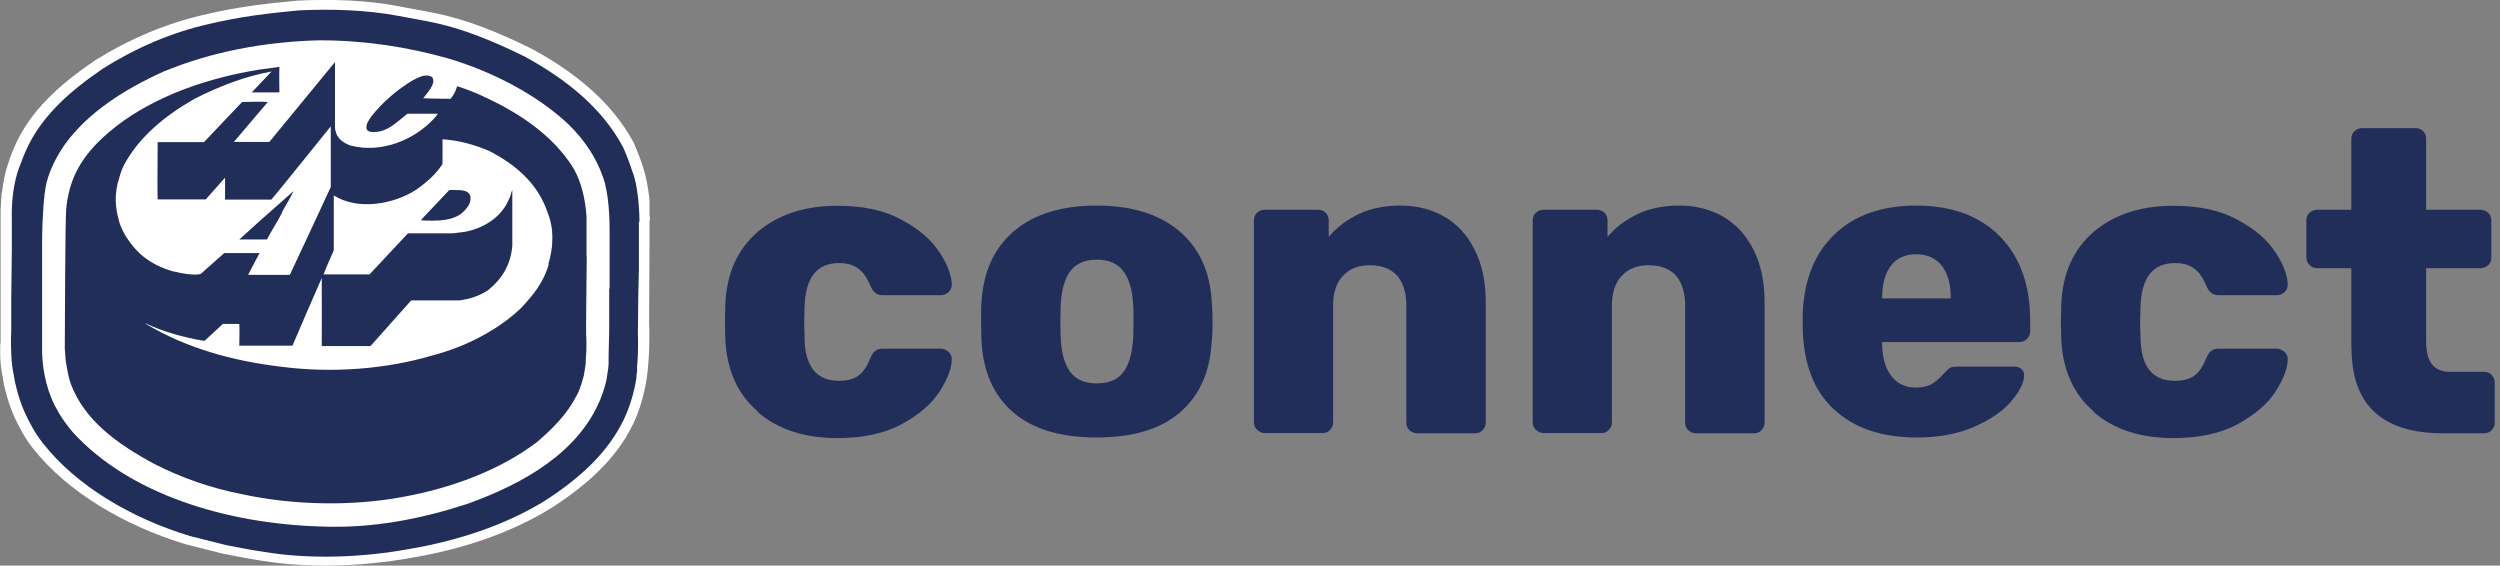 <svg width="442" height="100" viewBox="0 0 442 100" fill="none" xmlns="http://www.w3.org/2000/svg">
<rect x="0" y="0" width="442" height="100" fill="#808080" stroke="none"/>
<g clip-path="url(#clip0_1598_1175)">
<path d="M114.904 38.956C114.904 38.638 114.904 38.321 114.833 38.003V36.945C114.833 36.945 114.833 36.839 114.833 36.768V35.886C114.833 34.863 114.656 33.945 114.514 33.028C114.266 31.546 114.053 30.84 114.053 30.84C113.557 28.864 112.812 27.029 112.032 25.23C108.237 18.137 101.818 12.88 94.051 8.645C88.377 5.858 82.596 3.388 76.248 2.188L70.787 1.165C64.935 0 58.693 -0.176 52.593 0.106C47.132 0.6 41.706 1.271 36.528 2.506C29.435 4.058 22.697 6.987 16.774 10.692C10.674 14.856 5.319 19.513 2.517 26.041C2.127 26.923 1.773 27.841 1.489 28.794C1.489 28.794 0.815 30.452 0.425 33.487C0.425 33.769 0.354 34.016 0.283 34.298C0.283 34.545 0.283 34.863 0.212 35.145C0.212 35.745 0.141 36.345 0.106 37.015V38.18V52.823V60.445C0.035 60.798 -0.001 61.645 0.035 62.774C0.035 64.009 0.212 65.526 0.567 67.043H0.531C0.638 67.749 0.78 68.419 0.957 69.09C1.347 70.607 1.808 71.983 2.376 73.36C3.333 75.477 4.397 77.453 5.816 79.252C11.915 86.98 21.881 92.873 32.698 96.189L39.223 97.848C41.528 98.307 43.834 98.765 46.174 99.118C54.65 100.53 64.19 100.141 72.489 98.659C81.426 97.177 90.044 94.39 97.491 89.803C103.662 85.816 108.911 81.228 111.925 74.983C112.776 73.218 113.415 71.348 113.876 69.302C115.117 64.291 114.762 56.952 114.762 56.952L114.833 42.167C114.833 41.073 114.833 39.979 114.833 38.885" fill="white"/>
<path d="M79.44 33.592L74.971 38.32L74.404 38.955C77.135 39.096 80.433 39.167 82.171 37.191C82.738 36.556 83.341 35.779 83.163 34.686C82.738 33.309 80.787 33.662 79.404 33.592" fill="#202E59"/>
<path d="M49.827 37.578C50.501 36.273 51.317 35.038 51.919 33.768L45.855 39.131L42.309 42.342H47.203C48.018 40.719 49.047 39.237 49.862 37.614" fill="#202E59"/>
<path d="M97.03 46.684C96.144 49.895 94.193 52.294 91.994 54.588C88.058 58.293 82.419 61.292 76.567 62.809C68.304 65.279 58.658 66.02 49.579 64.821C41.067 63.797 32.946 61.539 25.853 57.305L25.64 57.129C28.868 58.646 32.45 59.669 36.138 60.269C37.237 59.316 38.301 58.258 39.401 57.27H42.309C42.38 57.517 42.309 61.116 42.309 61.116H51.707C53.409 57.093 55.147 53.141 56.885 49.154C56.92 50.354 56.885 61.186 56.885 61.186H65.502L72.702 53.106H81.213C83.057 52.894 84.76 52.294 86.249 51.342C88.661 49.401 90.292 46.931 90.576 43.438V33.593C90.328 34.016 90.328 34.651 90.044 35.075C88.874 38.074 85.965 40.227 82.313 40.968L80.043 41.25H72.134L65.325 48.519H57.204C57.736 47.107 58.41 45.661 59.012 44.249V34.545C63.268 37.263 69.652 36.098 73.553 33.557C75.433 32.252 77.064 30.805 78.234 29.006V24.63H78.27C81.178 24.807 83.838 25.583 86.391 26.642C91.462 29.217 95.257 32.711 96.888 37.792C96.888 37.792 98.591 41.215 96.959 46.684M103.698 45.272V38.321C103.485 35.181 102.811 32.393 101.534 29.994C98.662 25.23 94.193 21.631 88.803 18.702C86.249 17.361 83.589 16.091 80.823 15.244C80.575 16.091 80.22 16.832 79.653 17.467C78.057 17.432 76.39 17.467 74.83 17.361C75.468 16.515 76.284 15.703 76.603 14.574C76.603 14.221 76.603 13.833 76.39 13.621C75.149 12.915 73.872 13.762 72.808 14.291C69.9 16.091 67.524 18.208 65.573 20.678C65.254 21.278 64.722 21.772 64.793 22.654C64.793 23.007 65.077 23.148 65.396 23.289C68.304 23.713 70.219 21.49 72.028 20.114H77.383C77.17 20.537 76.851 20.819 76.567 21.137C73.305 24.595 67.559 27.206 61.956 25.724C60.573 25.23 59.509 24.383 59.296 23.007C59.19 22.901 59.296 22.689 59.225 22.619V10.975L47.628 25.089H41.351L47.345 18.032C45.855 17.926 44.33 18.032 42.805 18.032L36.067 25.124H27.875C27.875 25.124 27.804 34.863 27.875 35.251H36.386L39.791 31.405V35.286H47.983C49.508 33.487 58.48 22.337 58.48 22.337V33.063C58.48 33.063 53.551 43.72 51.246 48.589C51.246 48.589 46.245 48.625 43.869 48.589C44.508 47.319 45.891 44.743 45.891 44.743H39.649L35.464 48.448C35.464 48.448 34.116 48.836 30.854 48.025C30.747 48.025 30.641 47.989 30.535 47.954C30.322 47.919 30.144 47.848 29.932 47.778C27.626 47.037 25.534 45.766 24.115 44.214C23.371 43.402 22.732 42.555 22.165 41.638C22.165 41.638 21.81 41.073 21.385 40.085C21.243 39.733 21.101 39.344 20.994 38.921V38.815C20.427 36.945 20.108 34.334 21.101 31.37C21.314 30.593 21.597 29.817 21.952 29.111C24.647 24.172 29.08 20.502 34.4 17.467C38.62 15.315 43.195 13.515 48.018 12.633L44.508 16.338H49.402C49.402 16.338 49.331 13.339 49.402 11.822L45.784 12.316C36.67 13.797 27.591 16.938 20.711 22.195C16.632 25.371 13.263 29.006 12.128 34.263C11.951 34.969 11.809 35.781 11.738 36.592C11.49 37.933 11.49 60.128 11.455 61.716C11.525 62.351 11.561 62.986 11.596 63.621C11.667 63.727 11.596 63.974 11.667 64.08C11.88 65.35 12.093 66.62 12.483 67.785C14.93 74.348 20.711 78.476 27.307 82.04C32.166 84.51 37.344 86.31 42.77 87.368C51.671 89.309 62.133 89.556 71.177 87.862C79.795 86.31 88.377 83.134 94.938 78.159C97.74 75.759 100.293 73.183 101.924 69.972C101.924 69.937 101.96 69.902 101.995 69.867C102.173 69.549 102.315 69.196 102.456 68.843C102.705 68.208 102.917 67.538 103.095 66.832C103.13 66.691 103.201 66.514 103.237 66.373C103.237 66.267 103.237 66.162 103.272 66.056C103.378 65.456 103.485 64.821 103.556 64.221V63.727C103.769 61.504 103.662 59.599 103.627 59.069V56.246L103.733 45.343V45.272H103.698Z" fill="#202E59"/>
<path d="M96.96 37.791C97.243 38.638 97.456 39.555 97.598 40.508C97.598 40.649 97.598 40.826 97.634 40.896C97.563 41.425 97.74 41.884 97.634 42.378C97.634 43.154 97.634 43.86 97.492 44.531C97.385 44.919 97.279 45.272 97.243 45.695C97.173 46.048 97.102 46.365 96.995 46.683C98.591 41.214 96.924 37.791 96.924 37.791H96.96Z" fill="#202E59"/>
<path d="M22.094 41.566C21.81 41.072 21.526 40.578 21.314 40.049C21.704 41.002 22.094 41.601 22.094 41.601" fill="#202E59"/>
<path d="M21.278 40.014C21.136 39.661 20.994 39.273 20.888 38.885C21.03 39.308 21.136 39.696 21.278 40.014Z" fill="#202E59"/>
<path d="M30.499 47.883C30.287 47.813 30.074 47.778 29.896 47.707C30.109 47.778 30.322 47.848 30.499 47.883Z" fill="#202E59"/>
<path d="M107.705 51.024V58.222V58.434L107.599 62.95V64.397C107.599 64.679 107.528 64.926 107.528 65.173C107.528 65.385 107.457 65.597 107.422 65.808C107.244 67.608 106.712 69.16 106.109 70.678C102.315 79.817 92.917 85.427 82.49 89.132C74.404 91.743 65.893 93.472 56.601 93.084C39.897 92.555 22.91 87.368 12.944 76.5C11.987 75.371 11.065 74.171 10.32 72.865C10.32 72.83 10.249 72.76 10.249 72.724C10.036 72.371 9.859 72.019 9.646 71.63C7.944 68.208 7.518 64.609 7.447 62.456V41.743C7.518 38.603 7.696 34.545 8.228 32.287C8.901 29.746 10.072 27.558 11.455 25.547C15.498 19.972 21.739 15.914 28.868 12.668C37.379 9.175 46.6 7.375 56.459 7.128C64.474 7.128 72.028 8.292 79.263 10.339C87.207 12.703 95.009 16.832 100.435 21.913C103.45 24.841 105.755 28.264 106.961 32.428C107.315 33.875 107.776 36.486 107.776 40.65V51.024H107.705ZM113.06 39.238C112.989 32.887 111.819 30.381 111.819 30.381C111.358 28.899 110.791 27.453 110.188 26.076C106.535 19.196 100.329 14.15 92.81 10.021C87.349 7.34 81.745 4.94 75.61 3.776L70.326 2.788C64.793 1.765 58.729 1.553 52.842 1.835C47.558 2.329 42.309 2.964 37.308 4.164C30.464 5.646 23.938 8.504 18.229 12.103C12.341 16.126 7.128 20.642 4.433 26.959C4.114 27.664 3.865 28.405 3.582 29.146C3.582 29.146 1.915 32.569 2.092 38.92V44.037L1.986 52.964V58.539C1.986 58.539 1.879 60.304 1.986 62.386V62.562C2.057 63.832 2.163 65.209 2.447 66.338C2.553 67.114 2.695 67.855 2.908 68.596C3.262 70.043 3.724 71.419 4.291 72.724C5.213 74.771 6.242 76.676 7.625 78.405C13.512 85.886 23.158 91.602 33.62 94.778L39.933 96.366C42.167 96.789 44.366 97.248 46.636 97.566C54.828 98.942 64.049 98.554 72.099 97.107C80.717 95.66 89.087 92.978 96.286 88.568C102.244 84.722 107.315 80.275 110.259 74.242C111.11 72.477 111.748 70.537 112.209 68.49C112.351 67.925 112.422 67.326 112.528 66.726C112.528 66.655 112.528 66.549 112.528 66.479C112.528 66.197 112.599 65.914 112.635 65.667C112.635 65.385 112.635 65.103 112.635 64.82C112.919 61.751 112.777 59.104 112.777 59.104L112.848 52.259L112.954 47.848C112.954 45.695 112.954 43.614 112.954 41.532V39.167" fill="#202E59"/>
<path d="M133.984 72.76C130.402 69.691 128.487 65.421 128.238 59.987L128.167 56.953L128.238 53.847C128.451 48.378 130.366 44.108 133.948 41.003C137.566 37.933 142.247 36.381 148.063 36.381C152.496 36.381 156.184 37.157 159.199 38.745C162.213 40.333 164.448 42.168 165.902 44.32C167.391 46.473 168.171 48.413 168.278 50.213C168.278 50.778 168.136 51.236 167.746 51.624C167.356 52.013 166.859 52.189 166.292 52.189H156.078C155.511 52.189 155.085 52.048 154.766 51.801C154.447 51.554 154.163 51.13 153.915 50.601C153.347 49.19 152.638 48.131 151.751 47.496C150.865 46.825 149.73 46.508 148.347 46.508C144.446 46.508 142.389 49.084 142.247 54.236L142.176 57.129L142.247 59.634C142.247 62.281 142.814 64.186 143.843 65.456C144.871 66.727 146.361 67.326 148.347 67.326C149.836 67.326 150.971 67.009 151.822 66.374C152.673 65.739 153.347 64.68 153.915 63.233C154.163 62.669 154.447 62.281 154.766 62.034C155.085 61.787 155.511 61.645 156.078 61.645H166.292C166.788 61.645 167.249 61.822 167.675 62.175C168.065 62.528 168.278 62.951 168.278 63.48C168.278 65.033 167.568 66.938 166.185 69.126C164.802 71.314 162.568 73.254 159.518 74.948C156.468 76.607 152.638 77.454 148.063 77.454C142.247 77.454 137.566 75.936 133.984 72.866V72.76Z" fill="#202E59"/>
<path d="M179.13 72.9C175.69 69.936 173.811 65.737 173.527 60.267C173.527 59.597 173.456 58.468 173.456 56.845C173.456 55.222 173.456 54.093 173.527 53.422C173.846 48.059 175.761 43.86 179.272 40.86C182.819 37.861 187.677 36.344 193.884 36.344C200.09 36.344 204.948 37.861 208.495 40.86C212.041 43.86 213.956 48.059 214.24 53.422C214.347 54.728 214.382 55.892 214.382 56.845C214.382 57.797 214.382 58.962 214.24 60.267C213.956 65.737 212.077 69.936 208.637 72.9C205.197 75.864 200.303 77.346 193.884 77.346C187.465 77.346 182.57 75.864 179.13 72.9ZM198.565 65.843C199.593 64.537 200.161 62.561 200.338 59.879C200.338 59.385 200.409 58.362 200.409 56.845C200.409 55.328 200.409 54.304 200.338 53.81C200.196 51.164 199.593 49.223 198.565 47.882C197.536 46.577 196.011 45.906 193.919 45.906C191.827 45.906 190.266 46.577 189.273 47.882C188.28 49.188 187.677 51.164 187.535 53.81L187.465 56.845L187.535 59.879C187.677 62.561 188.28 64.537 189.273 65.843C190.302 67.148 191.827 67.783 193.919 67.783C196.011 67.783 197.572 67.148 198.565 65.843Z" fill="#202E59"/>
<path d="M222.255 76.005C221.865 75.617 221.688 75.193 221.688 74.664V38.99C221.688 38.426 221.865 37.967 222.255 37.614C222.645 37.261 223.071 37.085 223.603 37.085H233.001C233.568 37.085 234.029 37.261 234.384 37.614C234.738 37.967 234.916 38.426 234.916 38.99V41.884C236.299 40.225 238.072 38.884 240.2 37.861C242.328 36.838 244.846 36.344 247.647 36.344C250.449 36.344 253.144 37.014 255.379 38.32C257.648 39.625 259.422 41.566 260.734 44.177C262.046 46.753 262.684 49.858 262.684 53.528V74.699C262.684 75.193 262.507 75.652 262.152 76.04C261.798 76.428 261.337 76.605 260.769 76.605H250.626C250.059 76.605 249.598 76.428 249.208 76.076C248.818 75.723 248.64 75.264 248.64 74.699V53.987C248.64 51.693 248.073 49.964 247.009 48.729C245.91 47.529 244.314 46.894 242.221 46.894C240.129 46.894 238.569 47.529 237.434 48.764C236.263 49.999 235.696 51.728 235.696 53.951V74.664C235.696 75.158 235.519 75.617 235.164 76.005C234.809 76.393 234.348 76.57 233.781 76.57H223.638C223.142 76.57 222.681 76.393 222.29 76.005H222.255Z" fill="#202E59"/>
<path d="M271.55 76.005C271.16 75.617 270.983 75.193 270.983 74.664V38.99C270.983 38.426 271.16 37.967 271.55 37.614C271.94 37.261 272.366 37.085 272.898 37.085H282.296C282.863 37.085 283.325 37.261 283.679 37.614C284.034 37.967 284.211 38.426 284.211 38.99V41.884C285.594 40.225 287.367 38.884 289.495 37.861C291.623 36.838 294.141 36.344 296.943 36.344C299.745 36.344 302.44 37.014 304.674 38.32C306.944 39.625 308.717 41.566 310.029 44.177C311.341 46.753 311.98 49.858 311.98 53.528V74.699C311.98 75.193 311.802 75.652 311.448 76.04C311.093 76.428 310.632 76.605 310.065 76.605H299.922C299.354 76.605 298.893 76.428 298.503 76.076C298.113 75.723 297.936 75.264 297.936 74.699V53.987C297.936 51.693 297.368 49.964 296.305 48.729C295.205 47.529 293.609 46.894 291.517 46.894C289.424 46.894 287.864 47.529 286.729 48.764C285.559 49.999 284.991 51.728 284.991 53.951V74.664C284.991 75.158 284.814 75.617 284.459 76.005C284.105 76.393 283.644 76.57 283.076 76.57H272.933C272.437 76.57 271.976 76.393 271.586 76.005H271.55Z" fill="#202E59"/>
<path d="M324.216 72.371C320.669 69.054 318.825 64.219 318.719 57.903V55.539C318.932 49.505 320.811 44.812 324.358 41.425C327.904 38.038 332.727 36.344 338.792 36.344C343.154 36.344 346.878 37.226 349.892 38.955C352.906 40.684 355.176 43.119 356.701 46.153C358.226 49.188 358.935 52.681 358.935 56.598V58.503C358.935 59.068 358.758 59.526 358.368 59.915C357.978 60.303 357.517 60.479 356.949 60.479H332.763V60.938C332.798 63.231 333.33 65.066 334.359 66.443C335.387 67.819 336.841 68.524 338.721 68.524C339.962 68.524 340.919 68.277 341.664 67.819C342.409 67.325 343.083 66.725 343.757 65.949C344.218 65.454 344.572 65.137 344.856 64.996C345.14 64.855 345.565 64.819 346.204 64.819H356.205C356.666 64.819 357.056 64.96 357.375 65.243C357.694 65.525 357.872 65.878 357.872 66.266C357.872 67.572 357.127 69.124 355.637 70.889C354.148 72.653 351.949 74.17 349.076 75.44C346.204 76.711 342.799 77.346 338.898 77.346C332.692 77.346 327.798 75.687 324.251 72.371H324.216ZM344.892 52.752V52.611C344.892 50.176 344.36 48.306 343.296 46.965C342.232 45.624 340.707 44.953 338.792 44.953C336.877 44.953 335.352 45.624 334.323 46.965C333.295 48.306 332.763 50.211 332.763 52.611V52.752H344.892Z" fill="#202E59"/>
<path d="M370.178 72.76C366.596 69.691 364.681 65.421 364.433 59.987L364.362 56.953L364.433 53.847C364.645 48.378 366.56 44.108 370.142 41.003C373.76 37.933 378.441 36.381 384.257 36.381C388.69 36.381 392.378 37.157 395.393 38.745C398.407 40.333 400.642 42.168 402.096 44.32C403.585 46.473 404.365 48.413 404.472 50.213C404.507 50.778 404.33 51.236 403.94 51.624C403.55 52.013 403.053 52.189 402.486 52.189H392.272C391.705 52.189 391.279 52.048 390.96 51.801C390.641 51.554 390.357 51.13 390.109 50.601C389.541 49.19 388.832 48.131 387.945 47.496C387.059 46.825 385.924 46.508 384.541 46.508C380.64 46.508 378.583 49.084 378.441 54.236L378.37 57.129L378.441 59.634C378.476 62.281 379.008 64.186 380.037 65.456C381.065 66.727 382.555 67.326 384.541 67.326C386.03 67.326 387.165 67.009 388.016 66.374C388.868 65.739 389.541 64.68 390.109 63.233C390.357 62.669 390.641 62.281 390.96 62.034C391.279 61.787 391.705 61.645 392.272 61.645H402.486C402.982 61.645 403.443 61.822 403.869 62.175C404.259 62.528 404.472 62.951 404.472 63.48C404.472 65.033 403.763 66.938 402.379 69.126C400.996 71.314 398.762 73.254 395.712 74.948C392.662 76.607 388.832 77.454 384.257 77.454C378.441 77.454 373.76 75.936 370.178 72.866V72.76Z" fill="#202E59"/>
<path d="M415.714 61.467V47.423H409.685C409.189 47.423 408.728 47.247 408.337 46.858C407.947 46.47 407.77 46.047 407.77 45.517V38.99C407.77 38.425 407.947 37.966 408.337 37.614C408.728 37.261 409.153 37.084 409.685 37.084H415.714V24.558C415.714 23.993 415.891 23.535 416.281 23.182C416.672 22.829 417.097 22.652 417.629 22.652H427.027C427.595 22.652 428.056 22.829 428.41 23.182C428.765 23.535 428.942 23.993 428.942 24.558V37.084H438.482C439.05 37.084 439.511 37.261 439.901 37.614C440.291 37.966 440.468 38.425 440.468 38.99V45.517C440.468 46.082 440.291 46.541 439.901 46.894C439.511 47.247 439.05 47.423 438.482 47.423H428.942V60.338C428.942 62.102 429.261 63.443 429.935 64.36C430.609 65.278 431.673 65.736 433.127 65.736H439.156C439.723 65.736 440.185 65.913 440.539 66.301C440.894 66.689 441.071 67.148 441.071 67.712V74.699C441.071 75.193 440.894 75.652 440.539 76.04C440.185 76.428 439.723 76.604 439.156 76.604H431.921C421.14 76.604 415.75 71.558 415.75 61.502H415.714V61.467Z" fill="#202E59"/>
</g>
<defs>
<clipPath id="clip0_1598_1175">
<rect width="441.071" height="100" fill="white"/>
</clipPath>
</defs>
</svg>
